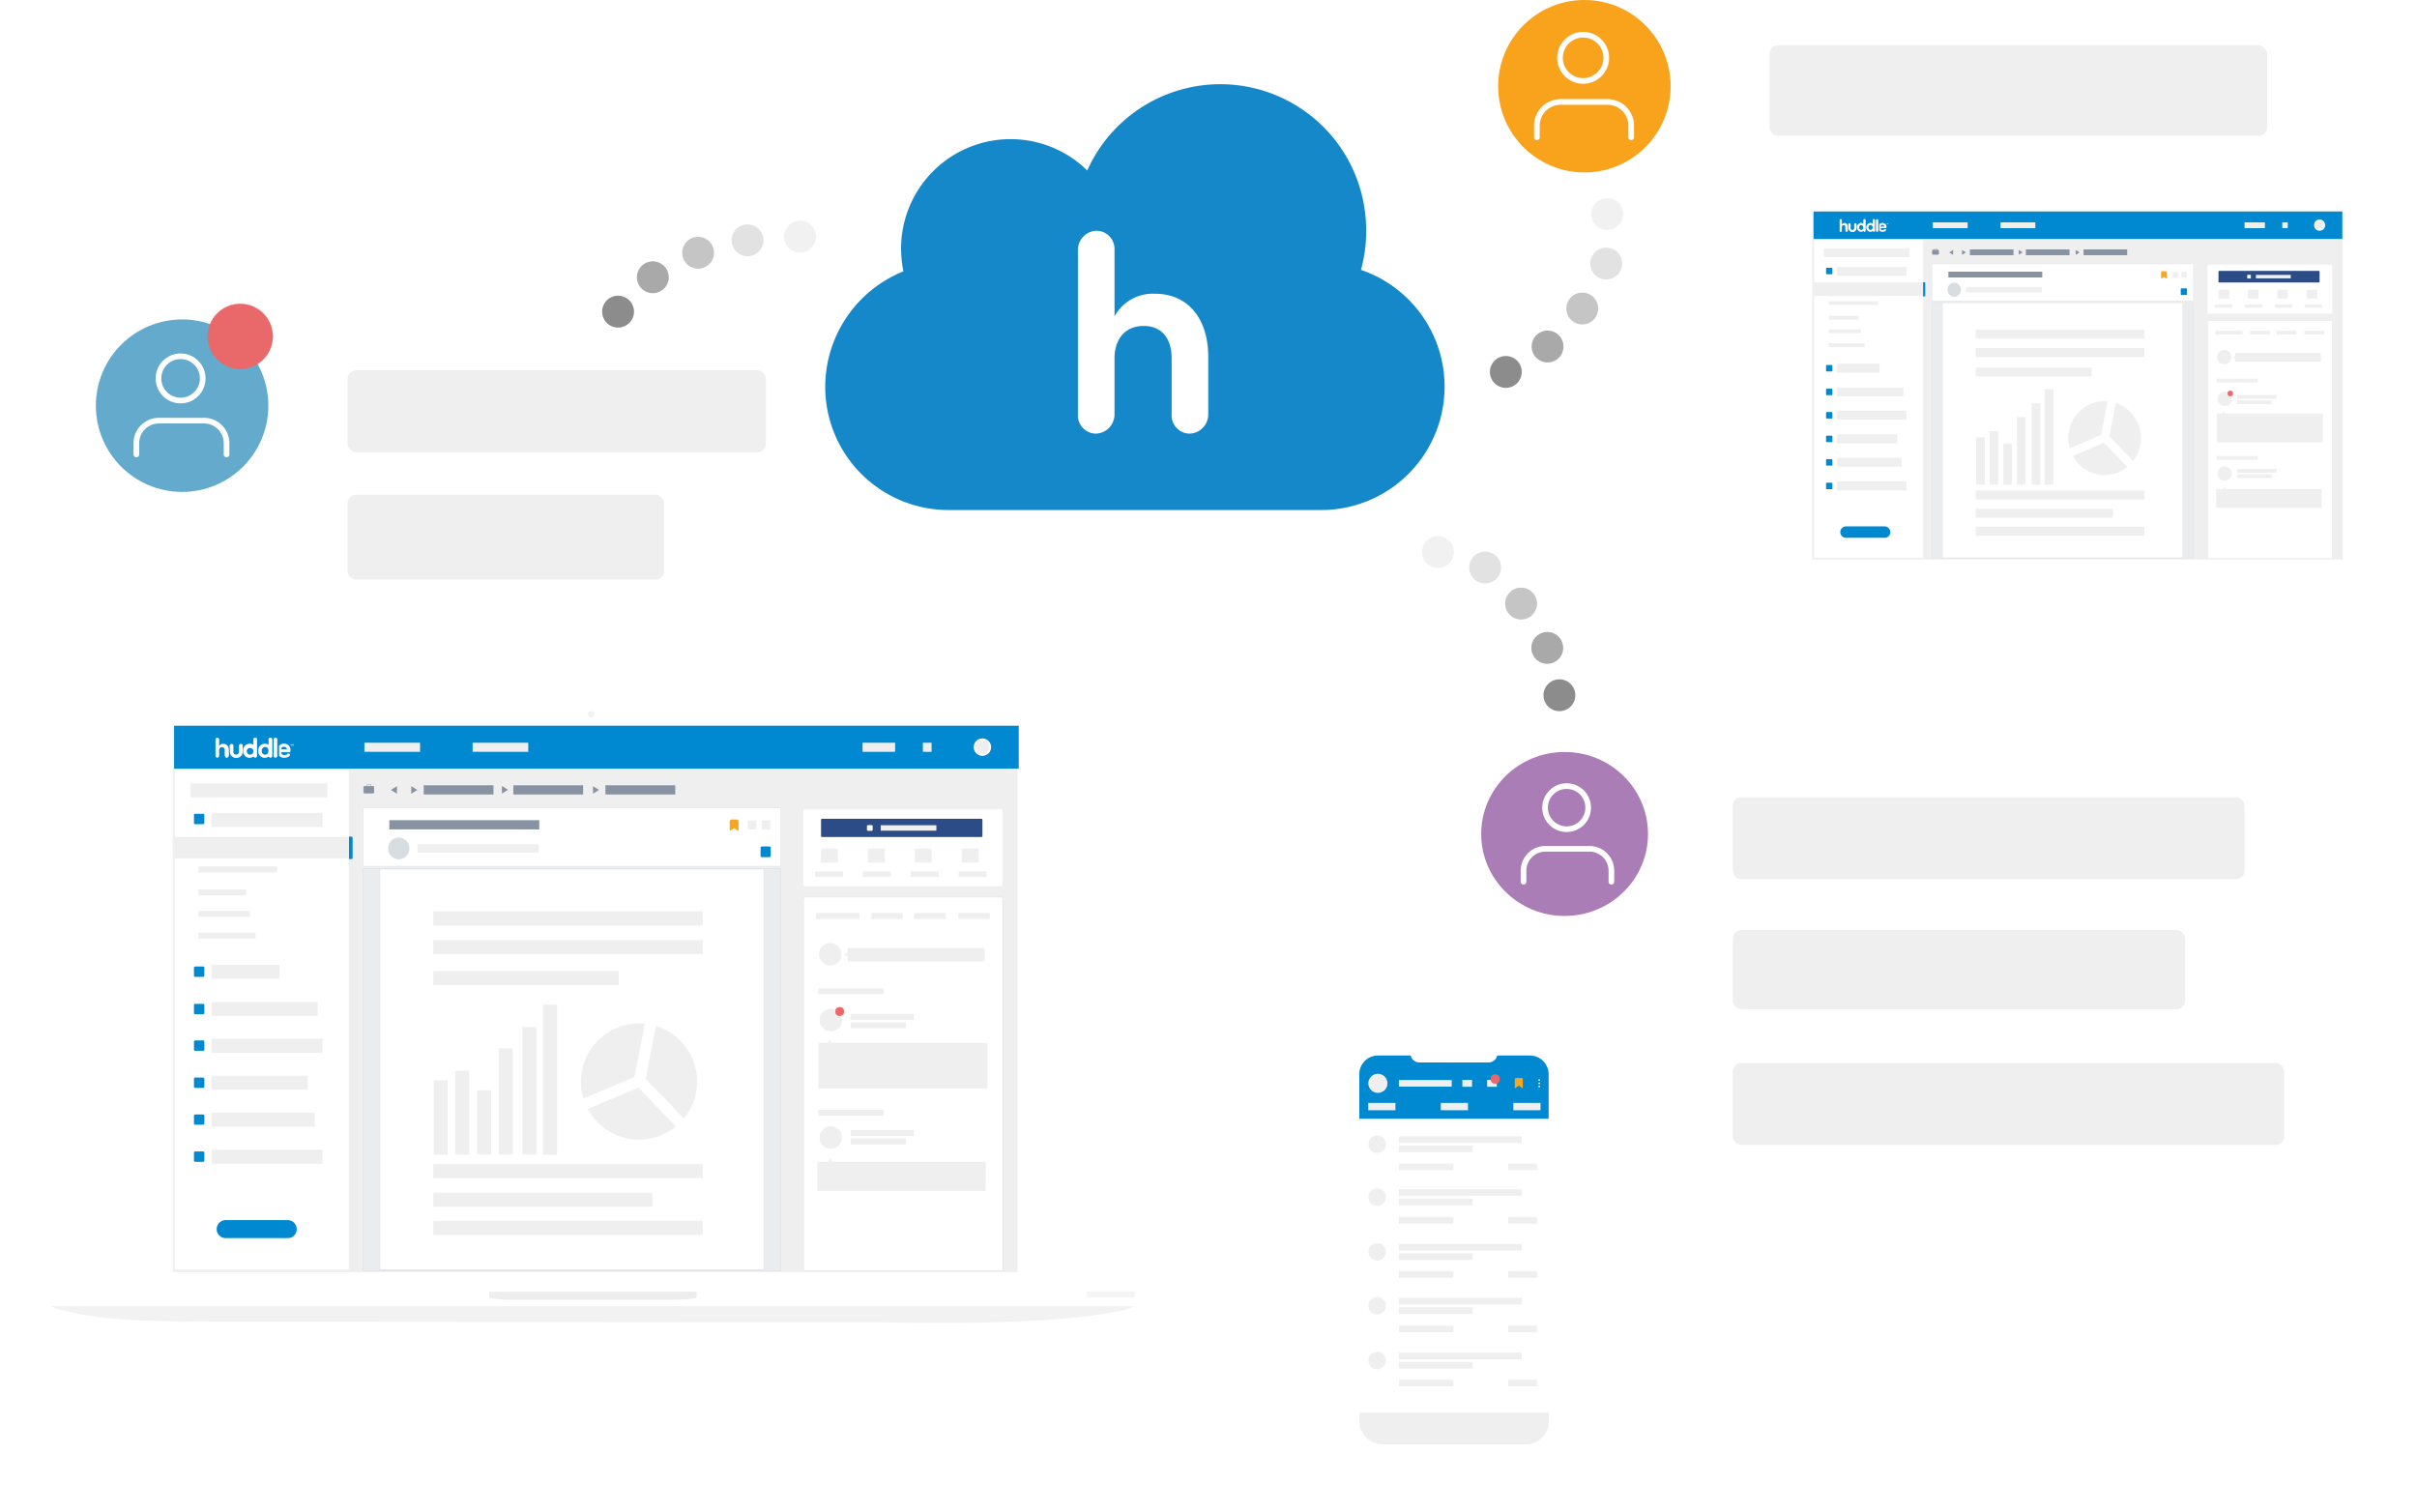 <svg xmlns="http://www.w3.org/2000/svg" xmlns:xlink="http://www.w3.org/1999/xlink" width="854.913" height="534.742" viewBox="0 0 854.913 534.742">
  <defs>
    <filter id="Path_936" x="35.147" y="229.508" width="349.2" height="251.331" filterUnits="userSpaceOnUse">
      <feOffset dy="3" input="SourceAlpha"/>
      <feGaussianBlur stdDeviation="6" result="blur"/>
      <feFlood flood-opacity="0.161"/>
      <feComposite operator="in" in2="blur"/>
      <feComposite in="SourceGraphic"/>
    </filter>
    <linearGradient id="linear-gradient" x1="0.951" y1="-76.519" x2="0.952" y2="-76.519" gradientUnits="objectBoundingBox">
      <stop offset="1" stop-color="#fff" stop-opacity="0.039"/>
      <stop offset="1" stop-opacity="0.039"/>
    </linearGradient>
    <linearGradient id="linear-gradient-2" x1="25.104" y1="-76.519" x2="25.117" y2="-76.519" gradientUnits="objectBoundingBox">
      <stop offset="1" stop-color="#fff"/>
      <stop offset="1"/>
    </linearGradient>
    <linearGradient id="linear-gradient-3" x1="0.951" y1="-30.924" x2="0.951" y2="-30.954" gradientUnits="objectBoundingBox">
      <stop offset="1" stop-opacity="0.051"/>
      <stop offset="1" stop-color="#fff" stop-opacity="0.051"/>
    </linearGradient>
    <filter id="Path_941" x="0" y="444.013" width="419.448" height="41.972" filterUnits="userSpaceOnUse">
      <feOffset dy="3" input="SourceAlpha"/>
      <feGaussianBlur stdDeviation="6" result="blur-2"/>
      <feFlood flood-opacity="0.161"/>
      <feComposite operator="in" in2="blur-2"/>
      <feComposite in="SourceGraphic"/>
    </filter>
    <linearGradient id="linear-gradient-4" x1="26.611" y1="-61.226" x2="26.636" y2="-61.226" xlink:href="#linear-gradient-2"/>
    <filter id="Path_975" x="614.263" y="52.116" width="240.65" height="174.18" filterUnits="userSpaceOnUse">
      <feOffset dy="3" input="SourceAlpha"/>
      <feGaussianBlur stdDeviation="6" result="blur-3"/>
      <feFlood flood-opacity="0.161"/>
      <feComposite operator="in" in2="blur-3"/>
      <feComposite in="SourceGraphic"/>
    </filter>
    <filter id="Path_1008" x="460.56" y="355.269" width="107.584" height="179.473" filterUnits="userSpaceOnUse">
      <feOffset dy="3" input="SourceAlpha"/>
      <feGaussianBlur stdDeviation="6" result="blur-4"/>
      <feFlood flood-opacity="0.161"/>
      <feComposite operator="in" in2="blur-4"/>
      <feComposite in="SourceGraphic"/>
    </filter>
    <filter id="Path_716" x="273.889" y="11.792" width="255.076" height="186.62" filterUnits="userSpaceOnUse">
      <feOffset dy="3" input="SourceAlpha"/>
      <feGaussianBlur stdDeviation="6" result="blur-5"/>
      <feFlood flood-opacity="0.161"/>
      <feComposite operator="in" in2="blur-5"/>
      <feComposite in="SourceGraphic"/>
    </filter>
  </defs>
  <g id="Group_1849" data-name="Group 1849" transform="translate(3433.914 -1081)">
    <g id="Group_1342" data-name="Group 1342" transform="translate(-3415.914 1325.508)">
      <g id="Group_1262" data-name="Group 1262">
        <g transform="matrix(1, 0, 0, 1, -18, -244.51)" filter="url(#Path_936)">
          <path id="Path_936-2" data-name="Path 936" d="M94.495,235.8H371.906c6.057,0,7.754,0,10.37.872a11.218,11.218,0,0,1,6.653,6.653c.872,2.615.872,4.313.872,10.37V438.008c0,6.057,0,6.882-.872,9.5-1.147,3.074-3.579,1.652-6.653,2.753-2.615.872-4.313.872-10.37.872H94.495c-6.057,0-7.754,0-10.37-.872-3.074-1.147-5.552.321-6.653-2.753-.872-2.615-.872-3.4-.872-9.5V253.695c0-6.057,0-7.754.872-10.37a11.217,11.217,0,0,1,6.653-6.653C86.74,235.8,88.438,235.8,94.495,235.8Z" transform="translate(-23.45 8.71)" fill="#fff" fill-rule="evenodd"/>
        </g>
        <g id="Group_1237" data-name="Group 1237" transform="translate(189.957 7.02)">
          <g id="Group_1236" data-name="Group 1236">
            <path id="path-7_1_" d="M415.147,251.1A1.147,1.147,0,1,1,414,252.247,1.136,1.136,0,0,1,415.147,251.1Z" transform="translate(-414 -251.1)" fill="#f2f2f2" fill-rule="evenodd"/>
          </g>
        </g>
        <g id="Group_1258" data-name="Group 1258" transform="translate(0 212.257)">
          <g id="Group_1240" data-name="Group 1240">
            <g id="Group_1238" data-name="Group 1238">
              <path id="path-8_1_" d="M0,698.4H383.494v2.2H0Z" transform="translate(0 -698.4)" fill="#fff" fill-rule="evenodd"/>
            </g>
            <g id="Group_1239" data-name="Group 1239">
              <path id="Path_937" data-name="Path 937" d="M0,698.4H383.494v2.2H0Z" transform="translate(0 -698.4)" fill-rule="evenodd" fill="url(#linear-gradient)"/>
            </g>
          </g>
          <g id="Group_1244" data-name="Group 1244" opacity="0.1">
            <g id="Group_1243" data-name="Group 1243">
              <path id="path-13_1_" d="M0,698.4H14.27v2.2H0Z" transform="translate(0 -698.4)" fill-rule="evenodd" fill="url(#linear-gradient-2)"/>
            </g>
          </g>
          <g id="Group_1245" data-name="Group 1245" transform="translate(0 2.248)">
            <path id="path-15_1_" d="M0,703.3H383.448c-2.248,1.422-22.345,7.2-89.243,5.735-5.919,0-172.384-.183-208.861-.183-42.35,0-59.878.183-75.845-2.891C3.854,704.814,1.055,703.942,0,703.3Z" transform="translate(0 -703.3)" fill="#fff" fill-rule="evenodd"/>
          </g>
          <g id="Group_1249" data-name="Group 1249" transform="translate(0 2.248)">
            <g transform="matrix(1, 0, 0, 1, -18, -459.01)" filter="url(#Path_941)">
              <path id="Path_941-2" data-name="Path 941" d="M0,703.3H383.448c-2.248,1.422-22.345,7.2-89.243,5.735-5.919,0-172.384-.183-208.861-.183-42.35,0-59.878.183-75.845-2.891C3.854,704.814,1.055,703.942,0,703.3Z" transform="translate(18 -244.29)" fill-rule="evenodd" fill="url(#linear-gradient-3)"/>
            </g>
          </g>
          <g id="Group_1253" data-name="Group 1253" transform="translate(155.04 0.138)">
            <g id="Group_1251" data-name="Group 1251">
              <path id="path-20_1_" d="M337.9,700.673V698.7h73.368v1.973c0,.734-7.158.872-7.158.872h-59.1S337.9,701.407,337.9,700.673Z" transform="translate(-337.9 -698.7)" fill="#fff" fill-rule="evenodd"/>
            </g>
            <g id="Group_1252" data-name="Group 1252">
              <path id="Path_942" data-name="Path 942" d="M337.9,700.673V698.7h73.368v1.973c0,.734-7.158.872-7.158.872h-59.1S337.9,701.407,337.9,700.673Z" transform="translate(-337.9 -698.7)" fill="#ededed" fill-rule="evenodd"/>
            </g>
          </g>
          <g id="Group_1255" data-name="Group 1255" transform="translate(154.902 0.138)" opacity="0.07">
            <g id="Group_1254" data-name="Group 1254">
              <path id="path-22_1_" d="M337.6,698.7h7.158v2.845s-7.158-.138-7.158-.872Z" transform="translate(-337.6 -698.7)" fill-rule="evenodd" fill="url(#linear-gradient-4)"/>
            </g>
          </g>
        </g>
        <g id="Group_1261" data-name="Group 1261" transform="translate(43.13 12.801)">
          <g id="Group_1260" data-name="Group 1260">
            <g id="Group_1259" data-name="Group 1259">
              <rect id="Rectangle_1203" data-name="Rectangle 1203" width="298.747" height="192.665" fill="#efefef"/>
            </g>
          </g>
        </g>
      </g>
      <g id="Group_1281" data-name="Group 1281" transform="translate(43.589 12.205)">
        <path id="Path_943" data-name="Path 943" d="M227.858,355.838h-2.845a.411.411,0,0,1-.413-.413v-7.112a.411.411,0,0,1,.413-.413h2.845a.411.411,0,0,1,.413.413v7.112A.484.484,0,0,1,227.858,355.838Z" transform="translate(-165.135 -308.67)" fill="#0089d0"/>
        <rect id="Rectangle_1204" data-name="Rectangle 1204" width="298.747" height="15.187" fill="#0089d0"/>
        <rect id="Rectangle_1205" data-name="Rectangle 1205" width="61.53" height="176.56" transform="translate(0.275 15.738)" fill="#fff"/>
        <g id="Group_1263" data-name="Group 1263" transform="translate(14.637 4.175)">
          <path id="Path_285_3_" d="M129.745,273.8c1.193,0,1.881.918,1.881,2.2v2.019s-.321.642-.688.688a.7.7,0,0,1-.688-.642l-.092-.046v-1.973a.979.979,0,0,0-.964-1.1,1.01,1.01,0,0,0-1.009,1.1v1.973a.642.642,0,1,1-1.285,0v-5.781a.642.642,0,0,1,1.285,0v2.34a1.472,1.472,0,0,1,1.377-.78" transform="translate(-126.9 -271.554)" fill="#fff" fill-rule="evenodd"/>
          <path id="Path_286_3_" d="M137.8,277.083a.7.7,0,0,1,.642-.688.664.664,0,0,1,.688.642v2.156a.951.951,0,0,0,1.239.964,1.373,1.373,0,0,0,.367-.184,1.131,1.131,0,0,0,.367-.78v-2.111a.666.666,0,1,1,1.331-.046V279.1a2.2,2.2,0,0,1-2.157,2.248h-.138a2.164,2.164,0,0,1-2.248-2.111V279.1Z" transform="translate(-132.799 -274.146)" fill="#fff" fill-rule="evenodd"/>
          <path id="Path_287_3_" d="M171.7,272.142a.656.656,0,0,1,.642-.642.627.627,0,0,1,.642.642v5.827a.656.656,0,0,1-.642.642.627.627,0,0,1-.642-.642Z" transform="translate(-151.144 -271.5)" fill="#fff" fill-rule="evenodd"/>
          <path id="Path_288_3_" d="M176.634,278.219a.981.981,0,0,1,1.055-.918,1.078,1.078,0,0,1,1.009.918Zm3.3.459a2.258,2.258,0,0,0-2.248-2.478,2.4,2.4,0,0,0-1.789.78v3.487a2.455,2.455,0,0,0,1.835.734,3.052,3.052,0,0,0,1.56-.413.829.829,0,0,0,.459-.642.433.433,0,0,0-.459-.459h-.046a.565.565,0,0,0-.459.229,1.564,1.564,0,0,1-1.009.321,1.052,1.052,0,0,1-1.147-1.01h2.845a.411.411,0,0,0,.459-.367v-.184" transform="translate(-153.417 -274.044)" fill="#fff" fill-rule="evenodd"/>
          <path id="Path_289_3_" d="M149.485,276.18a1.186,1.186,0,1,1,1.193,1.376,1.234,1.234,0,0,1-1.193-1.376m2.982-4.68a.627.627,0,0,0-.642.642v1.973a2.005,2.005,0,0,0-1.422-.413,2.271,2.271,0,0,0-2.2,2.478,2.243,2.243,0,0,0,2.2,2.478h.046a2.017,2.017,0,0,0,1.422-.5.594.594,0,0,0,.6.459.649.649,0,0,0,.642-.6v-5.827a.616.616,0,0,0-.642-.688" transform="translate(-138.427 -271.5)" fill="#fff" fill-rule="evenodd"/>
          <path id="Path_290_3_" d="M161.139,276.18a1.234,1.234,0,0,1,1.193-1.376c.78,0,1.147.642,1.147,1.376a1.186,1.186,0,1,1-2.34,0m3.028-4.68a.627.627,0,0,0-.642.642v1.973a2.005,2.005,0,0,0-1.422-.413,2.271,2.271,0,0,0-2.2,2.478,2.244,2.244,0,0,0,2.2,2.478h.046a2.163,2.163,0,0,0,1.468-.5.594.594,0,0,0,.6.459.649.649,0,0,0,.642-.6v-5.827a.737.737,0,0,0-.688-.688" transform="translate(-144.758 -271.5)" fill="#fff" fill-rule="evenodd"/>
          <path id="Path_291_3_" d="M184.975,276.738v.413h-.138v-.367H184.7v-.138h.367v.138Zm.642.413v-.413h0l-.138.367h-.046l-.321-.367h0v.367h.138v-.5h.046l.138.413.138-.413h.184v.551Z" transform="translate(-158.179 -274.26)" fill="#fff"/>
        </g>
        <rect id="Rectangle_1206" data-name="Rectangle 1206" width="61.667" height="7.525" transform="translate(0.138 39.368)" fill="#efefef"/>
        <g id="Group_1264" data-name="Group 1264" transform="translate(7.02 31.155)">
          <path id="Path_944" data-name="Path 944" d="M113.558,333.971h-2.845a.411.411,0,0,1-.413-.413v-2.845a.411.411,0,0,1,.413-.413h2.845a.411.411,0,0,1,.413.413v2.845A.484.484,0,0,1,113.558,333.971Z" transform="translate(-110.3 -330.3)" fill="#0089d0"/>
        </g>
        <path id="Path_945" data-name="Path 945" d="M113.558,451.671h-2.845a.411.411,0,0,1-.413-.413v-2.845a.411.411,0,0,1,.413-.413h2.845a.411.411,0,0,1,.413.413v2.845A.484.484,0,0,1,113.558,451.671Z" transform="translate(-103.28 -362.84)" fill="#0089d0"/>
        <path id="Path_946" data-name="Path 946" d="M113.558,480.471h-2.845a.411.411,0,0,1-.413-.413v-2.845a.411.411,0,0,1,.413-.413h2.845a.411.411,0,0,1,.413.413v2.845A.484.484,0,0,1,113.558,480.471Z" transform="translate(-103.28 -378.426)" fill="#0089d0"/>
        <path id="Path_947" data-name="Path 947" d="M113.558,508.671h-2.845a.411.411,0,0,1-.413-.413v-2.845a.411.411,0,0,1,.413-.413h2.845a.411.411,0,0,1,.413.413v2.845A.484.484,0,0,1,113.558,508.671Z" transform="translate(-103.28 -393.687)" fill="#0089d0"/>
        <path id="Path_948" data-name="Path 948" d="M113.558,565.725h-2.845a.411.411,0,0,1-.413-.413v-2.8a.411.411,0,0,1,.413-.413h2.845a.411.411,0,0,1,.413.413v2.845A.488.488,0,0,1,113.558,565.725Z" transform="translate(-103.28 -424.587)" fill="#0089d0"/>
        <path id="Path_949" data-name="Path 949" d="M113.558,594.271h-2.845a.411.411,0,0,1-.413-.413v-2.845a.411.411,0,0,1,.413-.413h2.845a.411.411,0,0,1,.413.413v2.845A.484.484,0,0,1,113.558,594.271Z" transform="translate(-103.28 -440.01)" fill="#0089d0"/>
        <path id="Path_950" data-name="Path 950" d="M152.99,649.878H130.966a3.172,3.172,0,0,1-3.166-3.166h0a3.221,3.221,0,0,1,3.212-3.212H152.9a3.221,3.221,0,0,1,3.212,3.212h0A3.133,3.133,0,0,1,152.99,649.878Z" transform="translate(-112.75 -468.638)" fill="#0089d0"/>
        <path id="Path_951" data-name="Path 951" d="M241.467,309H244.4a.362.362,0,0,1,.367.367v1.744a.362.362,0,0,1-.367.367h-2.937a.362.362,0,0,1-.367-.367v-1.744C241.146,309.138,241.283,309,241.467,309Z" transform="translate(-174.064 -287.618)" fill="#8793a2" stroke="#8793a2" stroke-linecap="round" stroke-linejoin="round" stroke-width="0.141"/>
        <path id="Path_952" data-name="Path 952" d="M245.068,310.758v-2.891a.362.362,0,0,0-.367-.367h-.734a.362.362,0,0,0-.367.367v2.891" transform="translate(-175.417 -286.807)" fill="none" stroke="#8793a2" stroke-linecap="round" stroke-linejoin="round" stroke-width="0.141"/>
        <path id="Path_953" data-name="Path 953" d="M650.11,354.009H580.367a.362.362,0,0,1-.367-.367V327.167a.362.362,0,0,1,.367-.367h69.7a.362.362,0,0,1,.367.367v26.475A.3.3,0,0,1,650.11,354.009Z" transform="translate(-357.465 -297.251)" fill="#fff"/>
        <path id="Path_954" data-name="Path 954" d="M650.264,526.644h-69.7a.362.362,0,0,1-.367-.367V394.867a.362.362,0,0,1,.367-.367h69.7a.362.362,0,0,1,.367.367v131.41C650.677,526.461,650.493,526.644,650.264,526.644Z" transform="translate(-357.574 -333.888)" fill="#fff" stroke="#d7dde0" stroke-miterlimit="10" stroke-width="0.141"/>
        <path id="Path_955" data-name="Path 955" d="M264.257,309l-2.156,1.331,2.156,1.331Z" transform="translate(-185.429 -287.618)" fill="#8793a2"/>
        <path id="Path_956" data-name="Path 956" d="M277.8,309l2.157,1.331-2.157,1.331Z" transform="translate(-193.925 -287.618)" fill="#8793a2"/>
        <path id="Path_957" data-name="Path 957" d="M388.069,514.685h-147.1a.362.362,0,0,1-.367-.367V372.767a.362.362,0,0,1,.367-.367h147.1a.362.362,0,0,1,.367.367v141.5A.351.351,0,0,1,388.069,514.685Z" transform="translate(-173.794 -321.928)" fill="#ebeced" stroke="#d7dde0" stroke-miterlimit="10" stroke-width="0.141"/>
        <path id="Path_958" data-name="Path 958" d="M388.069,346.4h-147.1a.362.362,0,0,1-.367-.367V326.167a.362.362,0,0,1,.367-.367h147.1a.362.362,0,0,1,.367.367v19.868C388.482,346.218,388.3,346.4,388.069,346.4Z" transform="translate(-173.794 -296.71)" fill="#fff" stroke="#d7dde0" stroke-miterlimit="10" stroke-width="0.141"/>
        <rect id="Rectangle_1207" data-name="Rectangle 1207" width="135.815" height="141.642" transform="translate(72.771 50.701)" fill="#fff" stroke="#d7dde0" stroke-miterlimit="10" stroke-width="0.141"/>
        <rect id="Rectangle_1208" data-name="Rectangle 1208" width="39.23" height="4.955" transform="translate(13.26 110.717)" fill="#efefef"/>
        <rect id="Rectangle_1209" data-name="Rectangle 1209" width="37.533" height="4.955" transform="translate(13.26 97.732)" fill="#efefef"/>
        <rect id="Rectangle_1210" data-name="Rectangle 1210" width="48.407" height="4.955" transform="translate(5.827 20.372)" fill="#efefef"/>
        <rect id="Rectangle_1211" data-name="Rectangle 1211" width="23.997" height="4.955" transform="translate(13.26 84.563)" fill="#efefef"/>
        <rect id="Rectangle_1212" data-name="Rectangle 1212" width="39.23" height="4.955" transform="translate(13.26 30.834)" fill="#efefef"/>
        <path id="Path_959" data-name="Path 959" d="M113.558,537.271h-2.845a.411.411,0,0,1-.413-.413v-2.845a.411.411,0,0,1,.413-.413h2.845a.411.411,0,0,1,.413.413v2.845A.484.484,0,0,1,113.558,537.271Z" transform="translate(-103.28 -409.164)" fill="#0089d0"/>
        <rect id="Rectangle_1213" data-name="Rectangle 1213" width="33.954" height="4.955" transform="translate(13.26 123.794)" fill="#efefef"/>
        <rect id="Rectangle_1214" data-name="Rectangle 1214" width="36.477" height="4.955" transform="translate(13.26 136.87)" fill="#efefef"/>
        <rect id="Rectangle_1215" data-name="Rectangle 1215" width="39.23" height="4.955" transform="translate(13.26 149.993)" fill="#efefef"/>
        <rect id="Rectangle_1216" data-name="Rectangle 1216" width="22.299" height="2.111" transform="translate(239.328 101.907)" fill="#efefef"/>
        <rect id="Rectangle_1217" data-name="Rectangle 1217" width="27.851" height="2.111" transform="translate(8.58 49.784)" fill="#efefef"/>
        <rect id="Rectangle_1218" data-name="Rectangle 1218" width="16.885" height="2.111" transform="translate(8.58 57.905)" fill="#efefef"/>
        <rect id="Rectangle_1219" data-name="Rectangle 1219" width="18.216" height="2.111" transform="translate(8.58 65.476)" fill="#efefef"/>
        <rect id="Rectangle_1220" data-name="Rectangle 1220" width="20.28" height="2.111" transform="translate(8.58 73.184)" fill="#efefef"/>
        <rect id="Rectangle_1221" data-name="Rectangle 1221" width="19.455" height="2.111" transform="translate(239.328 104.89)" fill="#efefef"/>
        <rect id="Rectangle_1222" data-name="Rectangle 1222" width="23.171" height="2.111" transform="translate(227.811 92.868)" fill="#efefef"/>
        <rect id="Rectangle_1223" data-name="Rectangle 1223" width="23.171" height="2.111" transform="translate(227.811 135.861)" fill="#efefef"/>
        <rect id="Rectangle_1224" data-name="Rectangle 1224" width="15.371" height="2.111" transform="translate(227.031 66.256)" fill="#efefef"/>
        <rect id="Rectangle_1225" data-name="Rectangle 1225" width="11.15" height="2.111" transform="translate(277.365 66.256)" fill="#efefef"/>
        <rect id="Rectangle_1226" data-name="Rectangle 1226" width="11.15" height="2.111" transform="translate(261.765 66.256)" fill="#efefef"/>
        <rect id="Rectangle_1227" data-name="Rectangle 1227" width="11.15" height="2.111" transform="translate(246.623 66.256)" fill="#efefef"/>
        <rect id="Rectangle_1228" data-name="Rectangle 1228" width="22.299" height="2.111" transform="translate(239.328 143.019)" fill="#efefef"/>
        <rect id="Rectangle_1229" data-name="Rectangle 1229" width="19.455" height="2.111" transform="translate(239.328 146.001)" fill="#efefef"/>
        <rect id="Rectangle_1230" data-name="Rectangle 1230" width="9.865" height="1.927" transform="translate(226.71 51.573)" fill="#efefef"/>
        <rect id="Rectangle_1231" data-name="Rectangle 1231" width="9.865" height="1.927" transform="translate(243.641 51.573)" fill="#efefef"/>
        <rect id="Rectangle_1232" data-name="Rectangle 1232" width="9.865" height="1.927" transform="translate(260.572 51.573)" fill="#efefef"/>
        <rect id="Rectangle_1233" data-name="Rectangle 1233" width="9.865" height="1.927" transform="translate(277.503 51.573)" fill="#efefef"/>
        <path id="Path_960" data-name="Path 960" d="M650.412,340.57H594.067a.362.362,0,0,1-.367-.367v-5.735a.362.362,0,0,1,.367-.367h56.345a.362.362,0,0,1,.367.367V340.2A.4.4,0,0,1,650.412,340.57Z" transform="translate(-364.879 -301.202)" fill="#2b4c86"/>
        <rect id="Rectangle_1234" data-name="Rectangle 1234" width="5.965" height="4.955" transform="translate(228.775 43.452)" fill="#efefef"/>
        <rect id="Rectangle_1235" data-name="Rectangle 1235" width="5.965" height="4.955" transform="translate(245.385 43.452)" fill="#efefef"/>
        <rect id="Rectangle_1236" data-name="Rectangle 1236" width="5.965" height="4.955" transform="translate(261.994 43.452)" fill="#efefef"/>
        <rect id="Rectangle_1237" data-name="Rectangle 1237" width="5.965" height="4.955" transform="translate(278.604 43.452)" fill="#efefef"/>
        <path id="Path_961" data-name="Path 961" d="M599.88,596l.78,1.193H599.1Z" transform="translate(-367.802 -442.933)" fill="#efefef"/>
        <rect id="Rectangle_1238" data-name="Rectangle 1238" width="95.3" height="4.955" transform="translate(91.675 65.705)" fill="#efefef"/>
        <rect id="Rectangle_1239" data-name="Rectangle 1239" width="65.567" height="4.955" transform="translate(91.675 86.766)" fill="#efefef"/>
        <rect id="Rectangle_1240" data-name="Rectangle 1240" width="42.809" height="2.937" transform="translate(86.077 41.937)" fill="#efefef"/>
        <rect id="Rectangle_1241" data-name="Rectangle 1241" width="26.291" height="4.955" transform="translate(96.759 125.423) rotate(90)" fill="#efefef"/>
        <rect id="Rectangle_1242" data-name="Rectangle 1242" width="29.687" height="4.955" transform="translate(104.363 122.008) rotate(90)" fill="#efefef"/>
        <rect id="Rectangle_1243" data-name="Rectangle 1243" width="22.758" height="4.955" transform="translate(112.116 128.945) rotate(90)" fill="#efefef"/>
        <rect id="Rectangle_1244" data-name="Rectangle 1244" width="37.579" height="4.955" transform="translate(119.753 114.092) rotate(90)" fill="#efefef"/>
        <rect id="Rectangle_1245" data-name="Rectangle 1245" width="45.149" height="4.955" transform="translate(128.129 106.576) rotate(90)" fill="#efefef"/>
        <rect id="Rectangle_1246" data-name="Rectangle 1246" width="53.087" height="4.955" transform="translate(135.471 98.646) rotate(90)" fill="#efefef"/>
        <rect id="Rectangle_1247" data-name="Rectangle 1247" width="95.3" height="4.955" transform="translate(91.675 75.845)" fill="#efefef"/>
        <rect id="Rectangle_1248" data-name="Rectangle 1248" width="95.3" height="4.955" transform="translate(91.675 155.04)" fill="#efefef"/>
        <rect id="Rectangle_1249" data-name="Rectangle 1249" width="77.497" height="4.955" transform="translate(91.675 165.18)" fill="#efefef"/>
        <rect id="Rectangle_1250" data-name="Rectangle 1250" width="95.3" height="4.955" transform="translate(91.675 175.137)" fill="#efefef"/>
        <path id="Path_962" data-name="Path 962" d="M347.7,308.8l2.156,1.376-2.156,1.331Z" transform="translate(-231.753 -287.51)" fill="#8793a2"/>
        <rect id="Rectangle_1251" data-name="Rectangle 1251" width="24.685" height="3.258" transform="translate(88.28 21.061)" fill="#8793a2"/>
        <rect id="Rectangle_1252" data-name="Rectangle 1252" width="53.041" height="3.258" transform="translate(76.121 33.403)" fill="#8793a2"/>
        <rect id="Rectangle_1253" data-name="Rectangle 1253" width="24.685" height="3.258" transform="translate(119.985 21.061)" fill="#8793a2"/>
        <path id="Path_963" data-name="Path 963" d="M417.9,309l2.111,1.331-2.111,1.331Z" transform="translate(-269.742 -287.618)" fill="#8793a2"/>
        <rect id="Rectangle_1254" data-name="Rectangle 1254" width="24.685" height="3.258" transform="translate(152.562 21.061)" fill="#8793a2"/>
        <path id="Rectangle_1011_4_" d="M592.059,506.9h58.914a.472.472,0,0,1,.459.5v15.1a.5.5,0,0,1-.459.5H592.059a.472.472,0,0,1-.459-.5V507.4A.5.5,0,0,1,592.059,506.9Z" transform="translate(-363.743 -394.715)" fill="#efefef"/>
        <g id="Group_1265" data-name="Group 1265" transform="translate(237.126 78.598)">
          <path id="Path_964" data-name="Path 964" d="M662.34,438.472H614.667a.362.362,0,0,1-.367-.367v-4.038a.362.362,0,0,1,.367-.367H662.34a.362.362,0,0,1,.367.367V438.1A.4.4,0,0,1,662.34,438.472Z" transform="translate(-613.153 -433.7)" fill="#efefef"/>
          <path id="Path_965" data-name="Path 965" d="M611.8,437.88l1.1-.78v1.514Z" transform="translate(-611.8 -435.54)" fill="#efefef"/>
        </g>
        <g id="Group_1266" data-name="Group 1266" transform="translate(227.49 111.038)">
          <path id="Rectangle_1019_4_" d="M591.259,598.6h58.685c.275,0,.459.092.459.229v9.819c0,.138-.229.229-.459.229H591.259c-.275,0-.459-.092-.459-.229v-9.819C590.8,598.692,590.983,598.6,591.259,598.6Z" transform="translate(-590.8 -555.378)" fill="#efefef"/>
          <path id="Path_966" data-name="Path 966" d="M599.88,596.3l.78,1.193H599.1Z" transform="translate(-595.292 -554.133)" fill="#efefef"/>
          <path id="Path_967" data-name="Path 967" d="M599.38,504.4l.78,1.193H598.6Z" transform="translate(-595.021 -504.4)" fill="#efefef"/>
        </g>
        <g id="Group_1267" data-name="Group 1267" transform="translate(91.492 97.594)">
          <path id="Path_968" data-name="Path 968" d="M501.2,574.1" transform="translate(-406.313 -528.675)" fill="none" stroke="#efefef" stroke-miterlimit="10" stroke-width="1.415"/>
          <path id="Path_969" data-name="Path 969" d="M294.4,475.1" transform="translate(-294.4 -475.1)" fill="none" stroke="#efefef" stroke-miterlimit="10" stroke-width="1.415"/>
          <path id="Path_970" data-name="Path 970" d="M500.9,475.4" transform="translate(-406.151 -475.262)" fill="none" stroke="#efefef" stroke-miterlimit="10" stroke-width="1.415"/>
          <path id="Path_971" data-name="Path 971" d="M295,575.1" transform="translate(-294.725 -529.217)" fill="none" stroke="#efefef" stroke-miterlimit="10" stroke-width="1.415"/>
        </g>
        <g id="Group_1268" data-name="Group 1268" transform="translate(283.101 4.772)">
          <ellipse id="Ellipse_199" data-name="Ellipse 199" cx="2.799" cy="2.799" rx="2.799" ry="2.799" fill="#efefef" stroke="#fff" stroke-miterlimit="10" stroke-width="0.566"/>
        </g>
        <g id="Group_1269" data-name="Group 1269" transform="translate(228.087 76.855)">
          <ellipse id="Ellipse_200" data-name="Ellipse 200" cx="3.992" cy="3.992" rx="3.992" ry="3.992" fill="#efefef"/>
        </g>
        <g id="Group_1270" data-name="Group 1270" transform="translate(75.983 39.827)">
          <ellipse id="Ellipse_201" data-name="Ellipse 201" cx="3.487" cy="3.579" rx="3.487" ry="3.579" fill="#d7dde0" stroke="#d7dde0" stroke-miterlimit="10" stroke-width="0.566"/>
        </g>
        <g id="Group_1271" data-name="Group 1271" transform="translate(207.439 42.717)">
          <path id="Path_972" data-name="Path 972" d="M547.513,355.5h2.753a.411.411,0,0,1,.413.413v2.937a.411.411,0,0,1-.413.413h-2.753a.411.411,0,0,1-.413-.413v-2.937A.411.411,0,0,1,547.513,355.5Z" transform="translate(-547.1 -355.5)" fill="#0089d0"/>
        </g>
        <path id="Path_973" data-name="Path 973" d="M526.469,338.649l-1.285-.918-1.285.918v-2.982a.4.4,0,0,1,.367-.367H526.1a.4.4,0,0,1,.367.367Z" transform="translate(-327.106 -301.851)" fill="#f6a623" stroke="#f6a623" stroke-linecap="round" stroke-linejoin="round" stroke-width="0.566"/>
        <ellipse id="Ellipse_202" data-name="Ellipse 202" cx="20.556" cy="20.556" rx="20.556" ry="20.556" transform="translate(143.89 105.303)" fill="#efefef"/>
        <line id="Line_181" data-name="Line 181" x1="20.326" y2="8.58" transform="translate(144.028 125.767)" fill="none" stroke="#fff" stroke-miterlimit="10" stroke-width="4"/>
        <line id="Line_182" data-name="Line 182" x1="14.27" y1="14.82" transform="translate(164.722 125.629)" fill="none" stroke="#fff" stroke-miterlimit="10" stroke-width="4"/>
        <line id="Line_183" data-name="Line 183" x1="3.946" y2="20.28" transform="translate(164.584 105.532)" fill="none" stroke="#fff" stroke-miterlimit="10" stroke-width="4"/>
        <g id="Group_1272" data-name="Group 1272" transform="translate(245.063 35.147)">
          <path id="Path_974" data-name="Path 974" d="M630.752,341.019h-1.285a.362.362,0,0,1-.367-.367v-1.285a.362.362,0,0,1,.367-.367h1.285a.362.362,0,0,1,.367.367v1.285C631.165,340.835,630.981,341.019,630.752,341.019Z" transform="translate(-629.1 -339)" fill="#fff"/>
          <rect id="Rectangle_1255" data-name="Rectangle 1255" width="19.684" height="1.927" transform="translate(4.864 0.046)" fill="#efefef"/>
        </g>
        <g id="Group_1273" data-name="Group 1273" transform="translate(67.311 6.011)">
          <rect id="Rectangle_1256" data-name="Rectangle 1256" width="19.684" height="3.212" fill="#efefef"/>
        </g>
        <g id="Group_1274" data-name="Group 1274" transform="translate(105.578 6.011)">
          <rect id="Rectangle_1257" data-name="Rectangle 1257" width="19.684" height="3.212" fill="#efefef"/>
        </g>
        <g id="Group_1275" data-name="Group 1275" transform="translate(243.503 6.011)">
          <rect id="Rectangle_1258" data-name="Rectangle 1258" width="11.517" height="3.212" fill="#efefef"/>
        </g>
        <g id="Group_1276" data-name="Group 1276" transform="translate(207.806 33.495)">
          <rect id="Rectangle_1259" data-name="Rectangle 1259" width="3.074" height="3.212" fill="#efefef"/>
        </g>
        <g id="Group_1277" data-name="Group 1277" transform="translate(202.897 33.495)">
          <rect id="Rectangle_1260" data-name="Rectangle 1260" width="3.074" height="3.212" fill="#efefef"/>
        </g>
        <g id="Group_1278" data-name="Group 1278" transform="translate(264.839 6.011)">
          <rect id="Rectangle_1261" data-name="Rectangle 1261" width="3.074" height="3.212" fill="#efefef"/>
        </g>
        <g id="Group_1279" data-name="Group 1279" transform="translate(228.27 100.118)">
          <ellipse id="Ellipse_203" data-name="Ellipse 203" cx="3.992" cy="3.992" rx="3.992" ry="3.992" fill="#efefef"/>
        </g>
        <g id="Group_1280" data-name="Group 1280" transform="translate(228.27 141.642)">
          <ellipse id="Ellipse_204" data-name="Ellipse 204" cx="3.992" cy="3.992" rx="3.992" ry="3.992" fill="#efefef"/>
        </g>
        <ellipse id="Ellipse_113_4_" cx="1.514" cy="1.514" rx="1.514" ry="1.514" transform="translate(233.914 99.567)" fill="#e9686a" stroke="#e9686a" stroke-miterlimit="10" stroke-width="0.141"/>
      </g>
    </g>
    <g id="Group_1311" data-name="Group 1311" transform="translate(-2801.651 1148.116)">
      <g id="Group_1291" data-name="Group 1291" transform="translate(0 0)">
        <g id="Group_1284" data-name="Group 1284">
          <g id="Group_1283" data-name="Group 1283">
            <g transform="matrix(1, 0, 0, 1, -632.26, -67.12)" filter="url(#Path_975)">
              <path id="Path_975-2" data-name="Path 975" d="M1479.65,396.768V513.211a10.857,10.857,0,0,1-10.829,10.869H1285.829A10.857,10.857,0,0,1,1275,513.211V396.768a10.857,10.857,0,0,1,10.829-10.868h182.992A10.882,10.882,0,0,1,1479.65,396.768Z" transform="translate(-642.74 -318.78)" fill="#fff" fill-rule="evenodd"/>
            </g>
          </g>
        </g>
        <g id="Group_1287" data-name="Group 1287" transform="translate(191.538 67.692)">
          <g id="Group_1286" data-name="Group 1286">
            <g id="Group_1285" data-name="Group 1285">
              <path id="path-44_1_" d="M1762.739,560.478a1.339,1.339,0,1,1,1.339-1.339A1.328,1.328,0,0,1,1762.739,560.478Z" transform="translate(-1761.4 -557.8)" fill="#fff" fill-rule="evenodd"/>
            </g>
          </g>
        </g>
        <g id="Group_1290" data-name="Group 1290" transform="translate(8.742 7.364)">
          <g id="Group_1289" data-name="Group 1289">
            <g id="Group_1288" data-name="Group 1288">
              <rect id="Rectangle_1262" data-name="Rectangle 1262" width="187.639" height="123.452" fill="#efefef"/>
            </g>
          </g>
        </g>
      </g>
      <g id="Group_1310" data-name="Group 1310" transform="translate(9.215 7.718)">
        <path id="Path_976" data-name="Path 976" d="M1395.008,474h-1.772a.254.254,0,0,1-.236-.236v-4.529a.254.254,0,0,1,.236-.236h1.772a.254.254,0,0,1,.236.236v4.529A.227.227,0,0,1,1395.008,474Z" transform="translate(-1355.748 -443.994)" fill="#0089d0"/>
        <rect id="Rectangle_1263" data-name="Rectangle 1263" width="187.009" height="9.687" fill="#0089d0"/>
        <rect id="Rectangle_1264" data-name="Rectangle 1264" width="38.512" height="112.426" transform="translate(0.197 10.002)" fill="#fff"/>
        <g id="Group_1292" data-name="Group 1292" transform="translate(9.215 2.638)">
          <path id="Path_285_2_" d="M1323.533,413.618c.748,0,1.181.591,1.181,1.418v1.3s-.2.433-.433.433a.429.429,0,0,1-.433-.394l-.039-.039v-1.26c0-.394-.2-.709-.59-.709a.641.641,0,0,0-.63.709v1.26a.431.431,0,0,1-.394.433.4.4,0,0,1-.394-.433v-3.7a.431.431,0,0,1,.394-.433.4.4,0,0,1,.394.433v1.5a.979.979,0,0,1,.866-.512" transform="translate(-1321.8 -412.2)" fill="#fff" fill-rule="evenodd"/>
          <path id="Path_286_2_" d="M1329.6,416.333a.4.4,0,0,1,.394-.433.429.429,0,0,1,.433.394v1.378a.631.631,0,0,0,.787.63l.236-.118a.634.634,0,0,0,.236-.512v-1.339a.4.4,0,0,1,.394-.433.429.429,0,0,1,.433.394v1.339a1.371,1.371,0,0,1-1.339,1.418h-.079a1.369,1.369,0,0,1-1.417-1.339v-.079Z" transform="translate(-1326.529 -414.443)" fill="#fff" fill-rule="evenodd"/>
          <path id="Path_287_2_" d="M1354.4,412.694a.4.4,0,0,1,.433-.394.394.394,0,0,1,.394.394v3.7a.4.4,0,0,1-.433.394.4.4,0,0,1-.394-.394Z" transform="translate(-1341.563 -412.261)" fill="#fff" fill-rule="evenodd"/>
          <path id="Path_288_2_" d="M1357.872,417a.622.622,0,0,1,.669-.591.642.642,0,0,1,.63.591Zm2.087.276a1.431,1.431,0,0,0-1.418-1.575,1.577,1.577,0,0,0-1.142.472v2.205a1.577,1.577,0,0,0,1.142.473,1.691,1.691,0,0,0,.984-.276.474.474,0,0,0,.276-.394.3.3,0,0,0-.276-.315h-.039a.358.358,0,0,0-.315.158,1.19,1.19,0,0,1-.63.2.651.651,0,0,1-.709-.669h1.772c.2.039.315-.079.355-.276h0" transform="translate(-1343.381 -414.322)" fill="#fff" fill-rule="evenodd"/>
          <path id="Path_289_2_" d="M1338.087,415.193a.78.78,0,0,1,.748-.866c.472,0,.709.394.709.866s-.236.866-.709.866-.748-.354-.748-.866m1.89-2.993a.4.4,0,0,0-.394.394v1.26a1.247,1.247,0,0,0-.906-.276,1.589,1.589,0,0,0,0,3.15h.039a1.468,1.468,0,0,0,.906-.315.383.383,0,0,0,.394.315.4.4,0,0,0,.394-.394v-3.741a.5.5,0,0,0-.433-.394" transform="translate(-1331.196 -412.2)" fill="#fff" fill-rule="evenodd"/>
          <path id="Path_290_2_" d="M1346.487,415.193a.78.78,0,0,1,.748-.866c.473,0,.709.394.709.866s-.236.866-.709.866-.748-.354-.748-.866m1.89-2.993a.394.394,0,0,0-.394.394v1.26a1.247,1.247,0,0,0-.906-.276,1.589,1.589,0,0,0,0,3.15h.04a1.468,1.468,0,0,0,.906-.315.383.383,0,0,0,.394.315.4.4,0,0,0,.394-.394v-3.741a.463.463,0,0,0-.433-.394" transform="translate(-1336.288 -412.2)" fill="#fff" fill-rule="evenodd"/>
          <path id="Path_291_2_" d="M1364.057,416.079v.236h-.079v-.236h-.079V416h.236v.079Zm.394.276v-.276h0l-.079.236h-.039l-.2-.236h0v.236h.079V416h.039l.079.276.079-.276h.118v.354Z" transform="translate(-1347.322 -414.504)" fill="#fff"/>
        </g>
        <rect id="Rectangle_1265" data-name="Rectangle 1265" width="38.591" height="4.804" transform="translate(0.118 25.045)" fill="#efefef"/>
        <g id="Group_1293" data-name="Group 1293" transform="translate(4.41 19.886)">
          <path id="Path_977" data-name="Path 977" d="M1311.608,458.284h-1.772a.254.254,0,0,1-.236-.236v-1.811a.254.254,0,0,1,.236-.236h1.772a.254.254,0,0,1,.236.236v1.811C1311.884,458.166,1311.766,458.284,1311.608,458.284Z" transform="translate(-1309.6 -456)" fill="#0089d0"/>
        </g>
        <path id="Path_978" data-name="Path 978" d="M1311.608,545.584h-1.772a.254.254,0,0,1-.236-.236v-1.811a.254.254,0,0,1,.236-.236h1.772a.254.254,0,0,1,.236.236v1.811C1311.884,545.466,1311.766,545.584,1311.608,545.584Z" transform="translate(-1305.19 -489.036)" fill="#0089d0"/>
        <path id="Path_979" data-name="Path 979" d="M1311.608,566.884h-1.772a.254.254,0,0,1-.236-.236v-1.811a.254.254,0,0,1,.236-.236h1.772a.254.254,0,0,1,.236.236v1.811C1311.884,566.766,1311.766,566.884,1311.608,566.884Z" transform="translate(-1305.19 -501.949)" fill="#0089d0"/>
        <path id="Path_980" data-name="Path 980" d="M1311.608,587.884h-1.772a.254.254,0,0,1-.236-.236v-1.811a.254.254,0,0,1,.236-.236h1.772a.254.254,0,0,1,.236.236v1.811C1311.884,587.766,1311.766,587.884,1311.608,587.884Z" transform="translate(-1305.19 -514.679)" fill="#0089d0"/>
        <path id="Path_981" data-name="Path 981" d="M1311.608,630.184h-1.772a.254.254,0,0,1-.236-.236v-1.812a.254.254,0,0,1,.236-.236h1.772a.254.254,0,0,1,.236.236v1.812C1311.884,630.066,1311.766,630.184,1311.608,630.184Z" transform="translate(-1305.19 -540.322)" fill="#0089d0"/>
        <path id="Path_982" data-name="Path 982" d="M1311.608,651.384h-1.772a.254.254,0,0,1-.236-.236v-1.811a.254.254,0,0,1,.236-.236h1.772a.254.254,0,0,1,.236.236v1.811C1311.884,651.266,1311.766,651.384,1311.608,651.384Z" transform="translate(-1305.19 -553.174)" fill="#0089d0"/>
        <path id="Path_983" data-name="Path 983" d="M1338.112,692.317h-13.743a1.975,1.975,0,0,1-1.969-1.969v-.039a2.017,2.017,0,0,1,2.008-2.008h13.664a2.017,2.017,0,0,1,2.008,2.008v.039A1.926,1.926,0,0,1,1338.112,692.317Z" transform="translate(-1312.949 -576.937)" fill="#0089d0"/>
        <path id="Path_984" data-name="Path 984" d="M1405.236,440h1.812a.254.254,0,0,1,.236.236v1.1a.254.254,0,0,1-.236.236h-1.812a.254.254,0,0,1-.236-.236v-1.1A.254.254,0,0,1,1405.236,440Z" transform="translate(-1363.022 -426.414)" fill="#8793a2" stroke="#8793a2" stroke-linecap="round" stroke-linejoin="round" stroke-width="0.104"/>
        <path id="Path_985" data-name="Path 985" d="M1407.806,440.987v-1.851a.254.254,0,0,0-.236-.236h-.433a.254.254,0,0,0-.236.236v1.851" transform="translate(-1364.174 -425.748)" fill="none" stroke="#8793a2" stroke-linecap="round" stroke-linejoin="round" stroke-width="0.104"/>
        <path id="Path_986" data-name="Path 986" d="M1696.068,470.527h-43.632a.254.254,0,0,1-.236-.236V453.436a.254.254,0,0,1,.236-.236h43.632a.254.254,0,0,1,.236.236V470.29A.227.227,0,0,1,1696.068,470.527Z" transform="translate(-1512.878 -434.416)" fill="#fff"/>
        <path id="Path_987" data-name="Path 987" d="M1696.167,587.613h-43.631a.254.254,0,0,1-.236-.236v-83.64a.254.254,0,0,1,.236-.236h43.631a.254.254,0,0,1,.237.236v83.64A.227.227,0,0,1,1696.167,587.613Z" transform="translate(-1512.939 -464.909)" fill="#fff" stroke="#d7dde0" stroke-miterlimit="10" stroke-width="0.104"/>
        <path id="Path_988" data-name="Path 988" d="M1421.639,440l-1.339.866,1.339.866Z" transform="translate(-1372.298 -426.414)" fill="#8793a2"/>
        <path id="Path_989" data-name="Path 989" d="M1431.8,440l1.339.866-1.339.866Z" transform="translate(-1379.269 -426.414)" fill="#8793a2"/>
        <path id="Path_990" data-name="Path 990" d="M1497,577.671h-92.067a.254.254,0,0,1-.236-.236v-90.1a.254.254,0,0,1,.236-.236H1497a.254.254,0,0,1,.236.236v90.1A.254.254,0,0,1,1497,577.671Z" transform="translate(-1362.84 -454.967)" fill="#ebeced" stroke="#d7dde0" stroke-miterlimit="10" stroke-width="0.104"/>
        <path id="Path_991" data-name="Path 991" d="M1497,465.613h-92.067a.254.254,0,0,1-.236-.236V452.736a.254.254,0,0,1,.236-.236H1497a.254.254,0,0,1,.236.236v12.641A.254.254,0,0,1,1497,465.613Z" transform="translate(-1362.84 -433.992)" fill="#fff" stroke="#d7dde0" stroke-miterlimit="10" stroke-width="0.104"/>
        <rect id="Rectangle_1266" data-name="Rectangle 1266" width="85.018" height="90.177" transform="translate(45.561 32.29)" fill="#fff" stroke="#d7dde0" stroke-miterlimit="10" stroke-width="0.104"/>
        <rect id="Rectangle_1267" data-name="Rectangle 1267" width="24.533" height="3.15" transform="translate(8.309 70.488)" fill="#efefef"/>
        <rect id="Rectangle_1268" data-name="Rectangle 1268" width="23.47" height="3.15" transform="translate(8.309 62.218)" fill="#efefef"/>
        <rect id="Rectangle_1269" data-name="Rectangle 1269" width="30.282" height="3.15" transform="translate(3.662 12.956)" fill="#efefef"/>
        <rect id="Rectangle_1270" data-name="Rectangle 1270" width="15.043" height="3.15" transform="translate(8.309 53.831)" fill="#efefef"/>
        <rect id="Rectangle_1271" data-name="Rectangle 1271" width="24.533" height="3.15" transform="translate(8.309 19.611)" fill="#efefef"/>
        <path id="Path_992" data-name="Path 992" d="M1311.608,609.084h-1.772a.254.254,0,0,1-.236-.236v-1.811a.254.254,0,0,1,.236-.236h1.772a.254.254,0,0,1,.236.236v1.811C1311.884,608.966,1311.766,609.084,1311.608,609.084Z" transform="translate(-1305.19 -527.531)" fill="#0089d0"/>
        <rect id="Rectangle_1272" data-name="Rectangle 1272" width="21.264" height="3.15" transform="translate(8.309 78.836)" fill="#efefef"/>
        <rect id="Rectangle_1273" data-name="Rectangle 1273" width="22.84" height="3.15" transform="translate(8.309 87.106)" fill="#efefef"/>
        <rect id="Rectangle_1274" data-name="Rectangle 1274" width="24.533" height="3.15" transform="translate(8.309 95.454)" fill="#efefef"/>
        <rect id="Rectangle_1275" data-name="Rectangle 1275" width="13.94" height="1.339" transform="translate(149.836 64.896)" fill="#efefef"/>
        <rect id="Rectangle_1276" data-name="Rectangle 1276" width="17.405" height="1.339" transform="translate(5.395 31.7)" fill="#efefef"/>
        <rect id="Rectangle_1277" data-name="Rectangle 1277" width="10.593" height="1.339" transform="translate(5.395 36.858)" fill="#efefef"/>
        <rect id="Rectangle_1278" data-name="Rectangle 1278" width="11.38" height="1.339" transform="translate(5.395 41.663)" fill="#efefef"/>
        <rect id="Rectangle_1279" data-name="Rectangle 1279" width="12.68" height="1.339" transform="translate(5.395 46.585)" fill="#efefef"/>
        <rect id="Rectangle_1280" data-name="Rectangle 1280" width="12.207" height="1.339" transform="translate(149.836 66.786)" fill="#efefef"/>
        <rect id="Rectangle_1281" data-name="Rectangle 1281" width="14.491" height="1.339" transform="translate(142.629 59.107)" fill="#efefef"/>
        <rect id="Rectangle_1282" data-name="Rectangle 1282" width="14.491" height="1.339" transform="translate(142.629 86.475)" fill="#efefef"/>
        <rect id="Rectangle_1283" data-name="Rectangle 1283" width="9.608" height="1.339" transform="translate(142.117 42.174)" fill="#efefef"/>
        <rect id="Rectangle_1284" data-name="Rectangle 1284" width="6.97" height="1.339" transform="translate(173.62 42.174)" fill="#efefef"/>
        <rect id="Rectangle_1285" data-name="Rectangle 1285" width="6.97" height="1.339" transform="translate(163.854 42.174)" fill="#efefef"/>
        <rect id="Rectangle_1286" data-name="Rectangle 1286" width="6.97" height="1.339" transform="translate(154.403 42.174)" fill="#efefef"/>
        <rect id="Rectangle_1287" data-name="Rectangle 1287" width="13.94" height="1.339" transform="translate(149.836 91.043)" fill="#efefef"/>
        <rect id="Rectangle_1288" data-name="Rectangle 1288" width="12.207" height="1.339" transform="translate(149.836 92.934)" fill="#efefef"/>
        <rect id="Rectangle_1289" data-name="Rectangle 1289" width="6.182" height="1.221" transform="translate(141.92 32.842)" fill="#efefef"/>
        <rect id="Rectangle_1290" data-name="Rectangle 1290" width="6.182" height="1.221" transform="translate(152.513 32.842)" fill="#efefef"/>
        <rect id="Rectangle_1291" data-name="Rectangle 1291" width="6.182" height="1.221" transform="translate(163.106 32.842)" fill="#efefef"/>
        <rect id="Rectangle_1292" data-name="Rectangle 1292" width="6.182" height="1.221" transform="translate(173.699 32.842)" fill="#efefef"/>
        <path id="Path_993" data-name="Path 993" d="M1697.619,462.9h-35.283a.254.254,0,0,1-.236-.236v-3.623a.254.254,0,0,1,.236-.236h35.283a.254.254,0,0,1,.236.236v3.623A.254.254,0,0,1,1697.619,462.9Z" transform="translate(-1518.88 -437.811)" fill="#2b4c86"/>
        <rect id="Rectangle_1293" data-name="Rectangle 1293" width="3.741" height="3.15" transform="translate(143.22 27.644)" fill="#efefef"/>
        <rect id="Rectangle_1294" data-name="Rectangle 1294" width="3.741" height="3.15" transform="translate(153.616 27.644)" fill="#efefef"/>
        <rect id="Rectangle_1295" data-name="Rectangle 1295" width="3.741" height="3.15" transform="translate(164.012 27.644)" fill="#efefef"/>
        <rect id="Rectangle_1296" data-name="Rectangle 1296" width="3.741" height="3.15" transform="translate(174.408 27.644)" fill="#efefef"/>
        <path id="Path_994" data-name="Path 994" d="M1666.512,653l.472.748H1666Z" transform="translate(-1521.244 -555.538)" fill="#efefef"/>
        <rect id="Rectangle_1297" data-name="Rectangle 1297" width="59.659" height="3.15" transform="translate(57.375 41.82)" fill="#efefef"/>
        <rect id="Rectangle_1298" data-name="Rectangle 1298" width="41.032" height="3.15" transform="translate(57.375 55.209)" fill="#efefef"/>
        <rect id="Rectangle_1299" data-name="Rectangle 1299" width="26.817" height="1.89" transform="translate(53.909 26.699)" fill="#efefef"/>
        <rect id="Rectangle_1300" data-name="Rectangle 1300" width="16.736" height="3.072" transform="translate(60.567 79.833) rotate(90)" fill="#efefef"/>
        <rect id="Rectangle_1301" data-name="Rectangle 1301" width="18.902" height="3.072" transform="translate(65.349 77.674) rotate(90)" fill="#efefef"/>
        <rect id="Rectangle_1302" data-name="Rectangle 1302" width="14.491" height="3.072" transform="translate(70.217 82.105) rotate(90)" fill="#efefef"/>
        <rect id="Rectangle_1303" data-name="Rectangle 1303" width="23.942" height="3.072" transform="translate(74.991 72.653) rotate(90)" fill="#efefef"/>
        <rect id="Rectangle_1304" data-name="Rectangle 1304" width="28.746" height="3.072" transform="translate(80.201 67.842) rotate(90)" fill="#efefef"/>
        <rect id="Rectangle_1305" data-name="Rectangle 1305" width="33.787" height="3.072" transform="translate(84.816 62.787) rotate(90)" fill="#efefef"/>
        <rect id="Rectangle_1306" data-name="Rectangle 1306" width="59.659" height="3.15" transform="translate(57.375 48.278)" fill="#efefef"/>
        <rect id="Rectangle_1307" data-name="Rectangle 1307" width="59.659" height="3.15" transform="translate(57.375 98.683)" fill="#efefef"/>
        <rect id="Rectangle_1308" data-name="Rectangle 1308" width="48.514" height="3.15" transform="translate(57.375 105.141)" fill="#efefef"/>
        <rect id="Rectangle_1309" data-name="Rectangle 1309" width="59.659" height="3.15" transform="translate(57.375 111.52)" fill="#efefef"/>
        <path id="Path_995" data-name="Path 995" d="M1482.7,439.9l1.339.866-1.339.866Z" transform="translate(-1410.125 -426.354)" fill="#8793a2"/>
        <rect id="Rectangle_1310" data-name="Rectangle 1310" width="15.436" height="2.048" transform="translate(55.288 13.389)" fill="#8793a2"/>
        <rect id="Rectangle_1311" data-name="Rectangle 1311" width="33.196" height="2.048" transform="translate(47.687 21.264)" fill="#8793a2"/>
        <rect id="Rectangle_1312" data-name="Rectangle 1312" width="15.436" height="2.048" transform="translate(75.095 13.389)" fill="#8793a2"/>
        <path id="Path_996" data-name="Path 996" d="M1533.9,440l1.339.866-1.339.866Z" transform="translate(-1441.163 -426.414)" fill="#8793a2"/>
        <rect id="Rectangle_1313" data-name="Rectangle 1313" width="15.436" height="2.048" transform="translate(95.493 13.389)" fill="#8793a2"/>
        <path id="Rectangle_1011_3_" d="M1660.966,586.9h36.9a.3.3,0,0,1,.276.315v9.608a.3.3,0,0,1-.276.315h-36.9a.3.3,0,0,1-.276-.315v-9.608A.262.262,0,0,1,1660.966,586.9Z" transform="translate(-1518.022 -515.467)" fill="#efefef"/>
        <g id="Group_1294" data-name="Group 1294" transform="translate(148.457 50.011)">
          <path id="Path_997" data-name="Path 997" d="M1707.185,535.572h-29.849a.254.254,0,0,1-.236-.236v-2.6a.254.254,0,0,1,.236-.236h29.849a.254.254,0,0,1,.236.236v2.6A.254.254,0,0,1,1707.185,535.572Z" transform="translate(-1676.43 -532.5)" fill="#efefef"/>
          <path id="Path_998" data-name="Path 998" d="M1675.4,535.672l.709-.473v.984Z" transform="translate(-1675.4 -534.137)" fill="#efefef"/>
        </g>
        <g id="Group_1295" data-name="Group 1295" transform="translate(142.393 70.685)">
          <path id="Rectangle_1019_3_" d="M1660.275,654.9h36.74c.157,0,.276.079.276.158v6.261c0,.079-.118.158-.276.158h-36.74c-.158,0-.275-.079-.275-.158v-6.261C1660,654.939,1660.118,654.9,1660.275,654.9Z" transform="translate(-1660 -627.374)" fill="#efefef"/>
          <path id="Path_999" data-name="Path 999" d="M1666.512,653.2l.472.748H1666Z" transform="translate(-1663.637 -626.344)" fill="#efefef"/>
          <path id="Path_1000" data-name="Path 1000" d="M1666.212,585l.473.748h-.984Z" transform="translate(-1663.455 -585)" fill="#efefef"/>
        </g>
        <g id="Group_1296" data-name="Group 1296" transform="translate(57.256 62.139)">
          <path id="Path_1001" data-name="Path 1001" d="M1594.7,636.7" transform="translate(-1535.278 -607.796)" fill="none" stroke="#efefef" stroke-miterlimit="10" stroke-width="1.041"/>
          <path id="Path_1002" data-name="Path 1002" d="M1443.8,563.3" transform="translate(-1443.8 -563.3)" fill="none" stroke="#efefef" stroke-miterlimit="10" stroke-width="1.041"/>
          <path id="Path_1003" data-name="Path 1003" d="M1594.5,563.5" transform="translate(-1535.156 -563.421)" fill="none" stroke="#efefef" stroke-miterlimit="10" stroke-width="1.041"/>
          <path id="Path_1004" data-name="Path 1004" d="M1444.3,637.4" transform="translate(-1444.103 -608.22)" fill="none" stroke="#efefef" stroke-miterlimit="10" stroke-width="1.041"/>
        </g>
        <g id="Group_1297" data-name="Group 1297" transform="translate(177.243 3.032)">
          <ellipse id="Ellipse_205" data-name="Ellipse 205" cx="1.733" cy="1.772" rx="1.733" ry="1.772" fill="#efefef" stroke="#fff" stroke-miterlimit="10" stroke-width="0.416"/>
        </g>
        <g id="Group_1298" data-name="Group 1298" transform="translate(142.747 48.908)">
          <ellipse id="Ellipse_206" data-name="Ellipse 206" cx="2.52" cy="2.56" rx="2.52" ry="2.56" fill="#efefef"/>
        </g>
        <g id="Group_1299" data-name="Group 1299" transform="translate(47.569 25.36)">
          <ellipse id="Ellipse_207" data-name="Ellipse 207" cx="2.166" cy="2.284" rx="2.166" ry="2.284" fill="#d7dde0" stroke="#d7dde0" stroke-miterlimit="10" stroke-width="0.416"/>
        </g>
        <g id="Group_1300" data-name="Group 1300" transform="translate(129.871 27.171)">
          <path id="Path_1005" data-name="Path 1005" d="M1628.436,474.5h1.733a.254.254,0,0,1,.236.236v1.851a.227.227,0,0,1-.236.236h-1.733a.254.254,0,0,1-.236-.236v-1.851A.254.254,0,0,1,1628.436,474.5Z" transform="translate(-1628.2 -474.5)" fill="#0089d0"/>
        </g>
        <path id="Path_1006" data-name="Path 1006" d="M1612.754,461.726l-.827-.591-.827.591v-1.89a.254.254,0,0,1,.236-.236h1.142a.254.254,0,0,1,.236.236Z" transform="translate(-1487.963 -438.296)" fill="#f6a623" stroke="#f6a623" stroke-linecap="round" stroke-linejoin="round" stroke-width="0.416"/>
        <ellipse id="Ellipse_208" data-name="Ellipse 208" cx="12.877" cy="13.074" rx="12.877" ry="13.074" transform="translate(90.059 67.062)" fill="#efefef"/>
        <line id="Line_184" data-name="Line 184" x1="12.719" y2="5.474" transform="translate(90.177 80.057)" fill="none" stroke="#fff" stroke-miterlimit="10" stroke-width="2.942"/>
        <line id="Line_185" data-name="Line 185" x1="8.939" y1="9.411" transform="translate(103.133 79.978)" fill="none" stroke="#fff" stroke-miterlimit="10" stroke-width="2.942"/>
        <line id="Line_186" data-name="Line 186" x1="2.481" y2="12.916" transform="translate(103.014 67.18)" fill="none" stroke="#fff" stroke-miterlimit="10" stroke-width="2.942"/>
        <g id="Group_1301" data-name="Group 1301" transform="translate(153.38 22.367)">
          <path id="Path_1007" data-name="Path 1007" d="M1688.963,463.6h-.827a.254.254,0,0,1-.236-.236v-.827a.254.254,0,0,1,.236-.236h.827a.254.254,0,0,1,.236.236v.827C1689.239,463.481,1689.121,463.6,1688.963,463.6Z" transform="translate(-1687.9 -462.3)" fill="#fff"/>
          <rect id="Rectangle_1314" data-name="Rectangle 1314" width="12.326" height="1.221" transform="translate(3.072 0.039)" fill="#efefef"/>
        </g>
        <g id="Group_1302" data-name="Group 1302" transform="translate(42.174 3.82)">
          <rect id="Rectangle_1315" data-name="Rectangle 1315" width="12.326" height="2.048" fill="#efefef"/>
        </g>
        <g id="Group_1303" data-name="Group 1303" transform="translate(66.117 3.82)">
          <rect id="Rectangle_1316" data-name="Rectangle 1316" width="12.326" height="2.048" fill="#efefef"/>
        </g>
        <g id="Group_1304" data-name="Group 1304" transform="translate(152.435 3.82)">
          <rect id="Rectangle_1317" data-name="Rectangle 1317" width="7.206" height="2.048" fill="#efefef"/>
        </g>
        <g id="Group_1305" data-name="Group 1305" transform="translate(130.107 21.343)">
          <rect id="Rectangle_1318" data-name="Rectangle 1318" width="1.93" height="2.048" fill="#efefef"/>
        </g>
        <g id="Group_1306" data-name="Group 1306" transform="translate(126.996 21.343)">
          <rect id="Rectangle_1319" data-name="Rectangle 1319" width="1.93" height="2.048" fill="#efefef"/>
        </g>
        <g id="Group_1307" data-name="Group 1307" transform="translate(165.784 3.82)">
          <rect id="Rectangle_1320" data-name="Rectangle 1320" width="1.93" height="2.048" fill="#efefef"/>
        </g>
        <g id="Group_1308" data-name="Group 1308" transform="translate(142.905 63.715)">
          <ellipse id="Ellipse_209" data-name="Ellipse 209" cx="2.52" cy="2.56" rx="2.52" ry="2.56" fill="#efefef"/>
        </g>
        <g id="Group_1309" data-name="Group 1309" transform="translate(142.905 90.138)">
          <ellipse id="Ellipse_210" data-name="Ellipse 210" cx="2.52" cy="2.56" rx="2.52" ry="2.56" fill="#efefef"/>
        </g>
        <ellipse id="Ellipse_113_3_" cx="0.945" cy="0.945" rx="0.945" ry="0.945" transform="translate(146.449 63.4)" fill="#e9686a" stroke="#e9686a" stroke-miterlimit="10" stroke-width="0.104"/>
      </g>
    </g>
    <g id="Group_1341" data-name="Group 1341" transform="translate(-2955.354 1451.269)">
      <g transform="matrix(1, 0, 0, 1, -478.56, -370.27)" filter="url(#Path_1008)">
        <path id="Path_1008-2" data-name="Path 1008" d="M1051.779,143.473H997.4a8.626,8.626,0,0,1-8.6-8.6V8.6A8.626,8.626,0,0,1,997.4,0h54.375a8.626,8.626,0,0,1,8.6,8.6V134.869A8.594,8.594,0,0,1,1051.779,143.473Z" transform="translate(-510.24 370.27)" fill="#fff"/>
      </g>
      <path id="Path_1009" data-name="Path 1009" d="M1052.1,143.42h-50.659a8.17,8.17,0,0,1-8.146-8.146V13.846a8.17,8.17,0,0,1,8.146-8.146H1052.1a8.17,8.17,0,0,1,8.146,8.146V135.274A8.1,8.1,0,0,1,1052.1,143.42Z" transform="translate(-991.009 -2.798)" fill="#efefef"/>
      <g id="Group_1340" data-name="Group 1340" transform="translate(2.24 2.342)">
        <g id="Group_1328" data-name="Group 1328" transform="translate(0 23.216)">
          <rect id="Rectangle_1321" data-name="Rectangle 1321" width="67.002" height="103.863" fill="#fff"/>
          <g id="Group_1327" data-name="Group 1327" transform="translate(3.208 5.804)">
            <g id="Group_1312" data-name="Group 1312" transform="translate(10.794 0.305)">
              <rect id="Rectangle_1322" data-name="Rectangle 1322" width="43.429" height="2.342" fill="#efefef"/>
              <rect id="Rectangle_1323" data-name="Rectangle 1323" width="26.118" height="2.342" transform="translate(0 3.309)" fill="#efefef"/>
            </g>
            <g id="Group_1313" data-name="Group 1313" transform="translate(10.794 9.928)">
              <rect id="Rectangle_1324" data-name="Rectangle 1324" width="19.296" height="2.342" fill="#efefef"/>
              <rect id="Rectangle_1325" data-name="Rectangle 1325" width="10.132" height="2.342" transform="translate(38.694)" fill="#efefef"/>
            </g>
            <g id="Group_1314" data-name="Group 1314" transform="translate(10.794 28.868)">
              <rect id="Rectangle_1326" data-name="Rectangle 1326" width="10.132" height="2.342" transform="translate(38.694)" fill="#efefef"/>
              <rect id="Rectangle_1327" data-name="Rectangle 1327" width="19.296" height="2.342" fill="#efefef"/>
            </g>
            <g id="Group_1315" data-name="Group 1315" transform="translate(10.794 48.011)">
              <rect id="Rectangle_1328" data-name="Rectangle 1328" width="10.132" height="2.342" transform="translate(38.694)" fill="#efefef"/>
              <rect id="Rectangle_1329" data-name="Rectangle 1329" width="19.296" height="2.342" fill="#efefef"/>
            </g>
            <g id="Group_1316" data-name="Group 1316" transform="translate(10.794 67.307)">
              <rect id="Rectangle_1330" data-name="Rectangle 1330" width="10.132" height="2.342" transform="translate(38.694)" fill="#efefef"/>
              <rect id="Rectangle_1331" data-name="Rectangle 1331" width="19.296" height="2.342" fill="#efefef"/>
            </g>
            <g id="Group_1317" data-name="Group 1317" transform="translate(10.794 86.4)">
              <rect id="Rectangle_1332" data-name="Rectangle 1332" width="10.132" height="2.342" transform="translate(38.694)" fill="#efefef"/>
              <rect id="Rectangle_1333" data-name="Rectangle 1333" width="19.296" height="2.342" fill="#efefef"/>
            </g>
            <g id="Group_1318" data-name="Group 1318" transform="translate(10.794 19.042)">
              <rect id="Rectangle_1334" data-name="Rectangle 1334" width="43.429" height="2.342" fill="#efefef"/>
              <rect id="Rectangle_1335" data-name="Rectangle 1335" width="26.118" height="2.342" transform="translate(0 3.309)" fill="#efefef"/>
            </g>
            <g id="Group_1319" data-name="Group 1319" transform="translate(10.794 38.389)">
              <rect id="Rectangle_1336" data-name="Rectangle 1336" width="43.429" height="2.342" fill="#efefef"/>
              <rect id="Rectangle_1337" data-name="Rectangle 1337" width="26.118" height="2.342" transform="translate(0 3.309)" fill="#efefef"/>
            </g>
            <g id="Group_1320" data-name="Group 1320" transform="translate(10.794 57.43)">
              <rect id="Rectangle_1338" data-name="Rectangle 1338" width="43.429" height="2.342" transform="translate(0 0)" fill="#efefef"/>
              <rect id="Rectangle_1339" data-name="Rectangle 1339" width="26.118" height="2.342" transform="translate(0 3.36)" fill="#efefef"/>
            </g>
            <g id="Group_1321" data-name="Group 1321" transform="translate(10.794 76.828)">
              <rect id="Rectangle_1340" data-name="Rectangle 1340" width="43.429" height="2.342" fill="#efefef"/>
              <rect id="Rectangle_1341" data-name="Rectangle 1341" width="26.118" height="2.342" transform="translate(0 3.309)" fill="#efefef"/>
            </g>
            <g id="Group_1322" data-name="Group 1322" transform="translate(0 76.522)">
              <ellipse id="Ellipse_211" data-name="Ellipse 211" cx="3.106" cy="3.106" rx="3.106" ry="3.106" fill="#efefef"/>
            </g>
            <g id="Group_1323" data-name="Group 1323" transform="translate(0 57.175)">
              <ellipse id="Ellipse_212" data-name="Ellipse 212" cx="3.106" cy="3.106" rx="3.106" ry="3.106" fill="#efefef"/>
            </g>
            <g id="Group_1324" data-name="Group 1324" transform="translate(0 38.083)">
              <ellipse id="Ellipse_213" data-name="Ellipse 213" cx="3.106" cy="3.106" rx="3.106" ry="3.106" fill="#efefef"/>
            </g>
            <g id="Group_1325" data-name="Group 1325" transform="translate(0 18.736)">
              <ellipse id="Ellipse_214" data-name="Ellipse 214" cx="3.106" cy="3.106" rx="3.106" ry="3.106" fill="#efefef"/>
            </g>
            <g id="Group_1326" data-name="Group 1326">
              <ellipse id="Ellipse_215" data-name="Ellipse 215" cx="3.106" cy="3.106" rx="3.106" ry="3.106" fill="#efefef"/>
            </g>
          </g>
        </g>
        <path id="Path_1010" data-name="Path 1010" d="M1020.2,242.4" transform="translate(-1006.453 -121.329)" fill="#454444" stroke="#8e8f8f" stroke-miterlimit="10" stroke-width="0.141"/>
        <g id="Group_1339" data-name="Group 1339">
          <g id="Group_1329" data-name="Group 1329">
            <path id="Path_1011" data-name="Path 1011" d="M1060.151,28.451H993.2V12.668A6.584,6.584,0,0,1,999.768,6.1h53.815a6.584,6.584,0,0,1,6.568,6.568Z" transform="translate(-993.2 -5.336)" fill="#0089d0"/>
            <path id="Path_1012" data-name="Path 1012" d="M1059.5,4.6h0a3.194,3.194,0,0,1-3.208,3.208h-24.387A3.194,3.194,0,0,1,1028.7,4.6h0" transform="translate(-1010.626 -4.6)" fill="#fff"/>
          </g>
          <g id="Group_1338" data-name="Group 1338" transform="translate(3.157 7.484)">
            <g id="Group_1330" data-name="Group 1330" transform="translate(60.179 1.629)">
              <ellipse id="Ellipse_216" data-name="Ellipse 216" cx="0.305" cy="0.305" rx="0.305" ry="0.305" fill="#fff"/>
              <ellipse id="Ellipse_217" data-name="Ellipse 217" cx="0.305" cy="0.305" rx="0.305" ry="0.305" transform="translate(0 1.171)" fill="#fff"/>
              <ellipse id="Ellipse_218" data-name="Ellipse 218" cx="0.305" cy="0.305" rx="0.305" ry="0.305" transform="translate(0 2.291)" fill="#fff"/>
            </g>
            <path id="Path_1013" data-name="Path 1013" d="M1104.051,25.417l-1.425-1.018-1.426,1.018V22.107a.438.438,0,0,1,.407-.407h2.036a.438.438,0,0,1,.407.407Z" transform="translate(-1049.37 -20.478)" fill="#f6a623"/>
            <g id="Group_1331" data-name="Group 1331" transform="translate(0.305 0)">
              <ellipse id="Ellipse_219" data-name="Ellipse 219" cx="3.106" cy="3.106" rx="3.106" ry="3.106" fill="#efefef" stroke="#efefef" stroke-miterlimit="10" stroke-width="0.566"/>
            </g>
            <g id="Group_1332" data-name="Group 1332" transform="translate(0 10.03)">
              <rect id="Rectangle_1342" data-name="Rectangle 1342" width="9.623" height="2.597" fill="#efefef"/>
            </g>
            <g id="Group_1333" data-name="Group 1333" transform="translate(51.32 10.03)">
              <rect id="Rectangle_1343" data-name="Rectangle 1343" width="9.623" height="2.597" fill="#efefef"/>
            </g>
            <g id="Group_1334" data-name="Group 1334" transform="translate(25.66 10.03)">
              <rect id="Rectangle_1344" data-name="Rectangle 1344" width="9.623" height="2.597" fill="#efefef"/>
            </g>
            <g id="Group_1335" data-name="Group 1335" transform="translate(42.054 1.884)">
              <rect id="Rectangle_1345" data-name="Rectangle 1345" width="3.411" height="2.444" fill="#efefef"/>
            </g>
            <g id="Group_1336" data-name="Group 1336" transform="translate(33.297 1.884)">
              <rect id="Rectangle_1346" data-name="Rectangle 1346" width="3.411" height="2.444" fill="#efefef"/>
            </g>
            <rect id="Rectangle_1347" data-name="Rectangle 1347" width="18.685" height="2.342" transform="translate(10.844 1.935)" fill="#efefef"/>
            <g id="Group_1337" data-name="Group 1337" transform="translate(43.378 0)">
              <ellipse id="Ellipse_220" data-name="Ellipse 220" cx="1.527" cy="1.578" rx="1.527" ry="1.578" fill="#e9686a" stroke="#e9686a" stroke-miterlimit="10" stroke-width="0.212"/>
            </g>
          </g>
        </g>
      </g>
    </g>
    <g id="Group_1573" data-name="Group 1573" transform="translate(-2903.45 1080.789)">
      <rect id="Rectangle_1389" data-name="Rectangle 1389" width="176" height="32" rx="3" transform="translate(95.45 16.211)" fill="#efefef"/>
      <g id="Group_1567" data-name="Group 1567" transform="translate(-0.499 0)">
        <circle id="Ellipse_263" data-name="Ellipse 263" cx="30.5" cy="30.5" r="30.5" transform="translate(-0.051 0.211)" fill="#f9a31d"/>
        <g id="Group_1511" data-name="Group 1511" transform="translate(13.648 12.484)">
          <path id="Path_440" data-name="Path 440" d="M34.347,27.5V23.337A8.337,8.337,0,0,0,26.01,15H9.337A8.337,8.337,0,0,0,1,23.337V27.5" transform="translate(-1 8.798)" fill="none" stroke="#fff" stroke-linecap="round" stroke-linejoin="round" stroke-width="2"/>
          <circle id="Ellipse_116" data-name="Ellipse 116" cx="8.182" cy="8.182" r="8.182" transform="translate(8.173)" stroke-width="2" stroke="#fff" stroke-linecap="round" stroke-linejoin="round" fill="none"/>
        </g>
      </g>
    </g>
    <g id="Group_1572" data-name="Group 1572" transform="translate(-3400.122 1193.566)">
      <rect id="Rectangle_1390" data-name="Rectangle 1390" width="148" height="29" rx="3" transform="translate(89.122 18.434)" fill="#efefef"/>
      <g id="Group_1568" data-name="Group 1568" transform="translate(0 0)">
        <circle id="Ellipse_275" data-name="Ellipse 275" cx="30.5" cy="30.5" r="30.5" transform="translate(0.122 0.434)" fill="#63aacd"/>
        <g id="Group_1514" data-name="Group 1514" transform="translate(14.437 13.457)">
          <path id="Path_440-2" data-name="Path 440" d="M32.9,26.963V22.976A7.976,7.976,0,0,0,24.927,15H8.976A7.976,7.976,0,0,0,1,22.976v3.988" transform="translate(-1 7.767)" fill="none" stroke="#fff" stroke-linecap="round" stroke-linejoin="round" stroke-width="2"/>
          <ellipse id="Ellipse_116-2" data-name="Ellipse 116" cx="7.828" cy="7.828" rx="7.828" ry="7.828" transform="translate(7.819)" fill="none" stroke="#fff" stroke-linecap="round" stroke-linejoin="round" stroke-width="2"/>
        </g>
      </g>
      <rect id="Rectangle_1396" data-name="Rectangle 1396" width="112" height="30" rx="3" transform="translate(89.122 62.434)" fill="#efefef"/>
    </g>
    <g id="Group_1571" data-name="Group 1571" transform="translate(-2909.596 1347.053)">
      <rect id="Rectangle_1391" data-name="Rectangle 1391" width="181" height="29" rx="3" transform="translate(88.596 15.947)" fill="#efefef"/>
      <g id="Group_1569" data-name="Group 1569" transform="translate(-0.354 -0.355)">
        <ellipse id="Ellipse_273" data-name="Ellipse 273" cx="29.5" cy="29" rx="29.5" ry="29" transform="translate(-0.051 0.301)" fill="#aa7db6"/>
        <g id="Group_1516" data-name="Group 1516" transform="translate(14.922 12.362)">
          <path id="Path_440-3" data-name="Path 440" d="M32.078,26.654V22.769A7.769,7.769,0,0,0,24.308,15H8.769A7.769,7.769,0,0,0,1,22.769v3.885" transform="translate(-1 7.178)" fill="none" stroke="#fff" stroke-linecap="round" stroke-linejoin="round" stroke-width="2"/>
          <circle id="Ellipse_116-3" data-name="Ellipse 116" cx="7.625" cy="7.625" r="7.625" transform="translate(7.617)" stroke-width="2" stroke="#fff" stroke-linecap="round" stroke-linejoin="round" fill="none"/>
        </g>
      </g>
      <rect id="Rectangle_1393" data-name="Rectangle 1393" width="160" height="28" rx="3" transform="translate(88.596 62.947)" fill="#efefef"/>
      <rect id="Rectangle_1394" data-name="Rectangle 1394" width="195" height="29" rx="3" transform="translate(88.596 109.947)" fill="#efefef"/>
    </g>
    <g id="Group_1575" data-name="Group 1575" transform="translate(-2941.531 1324.581) rotate(-80)">
      <ellipse id="Ellipse_299" data-name="Ellipse 299" cx="5.635" cy="5.635" rx="5.635" ry="5.635" transform="matrix(0.883, 0.469, -0.469, 0.883, 48.062, 0)" fill="#707070" opacity="0.1"/>
      <ellipse id="Ellipse_300" data-name="Ellipse 300" cx="5.635" cy="5.635" rx="5.635" ry="5.635" transform="translate(0 58.835) rotate(-46)" fill="#707070" opacity="0.8"/>
      <ellipse id="Ellipse_301" data-name="Ellipse 301" cx="5.635" cy="5.635" rx="5.635" ry="5.635" transform="translate(29.575 39.862) rotate(-46)" fill="#707070" opacity="0.4"/>
      <ellipse id="Ellipse_302" data-name="Ellipse 302" cx="5.635" cy="5.635" rx="5.635" ry="5.635" transform="translate(39.923 25.114) rotate(-46)" fill="#707070" opacity="0.2"/>
      <ellipse id="Ellipse_303" data-name="Ellipse 303" cx="5.635" cy="5.635" rx="5.635" ry="5.635" transform="translate(15.749 51.705) rotate(-46)" fill="#707070" opacity="0.6"/>
    </g>
    <g id="Group_1576" data-name="Group 1576" transform="matrix(0.358, -0.934, 0.934, 0.358, -3225.59, 1195.823)">
      <ellipse id="Ellipse_299-2" data-name="Ellipse 299" cx="5.635" cy="5.635" rx="5.635" ry="5.635" transform="matrix(0.883, -0.469, 0.469, 0.883, 48.129, 56.244)" fill="#707070" opacity="0.1"/>
      <ellipse id="Ellipse_300-2" data-name="Ellipse 300" cx="5.635" cy="5.635" rx="5.635" ry="5.635" transform="translate(8.106 0) rotate(46)" fill="#707070" opacity="0.8"/>
      <ellipse id="Ellipse_301-2" data-name="Ellipse 301" cx="5.635" cy="5.635" rx="5.635" ry="5.635" transform="translate(37.682 18.973) rotate(46)" fill="#707070" opacity="0.4"/>
      <ellipse id="Ellipse_302-2" data-name="Ellipse 302" cx="5.635" cy="5.635" rx="5.635" ry="5.635" transform="translate(48.03 33.721) rotate(46)" fill="#707070" opacity="0.2"/>
      <ellipse id="Ellipse_303-2" data-name="Ellipse 303" cx="5.635" cy="5.635" rx="5.635" ry="5.635" transform="translate(23.855 7.13) rotate(46)" fill="#707070" opacity="0.6"/>
    </g>
    <g id="Group_1577" data-name="Group 1577" transform="translate(-2916.352 1155.279) rotate(-7)">
      <ellipse id="Ellipse_299-3" data-name="Ellipse 299" cx="5.635" cy="5.635" rx="5.635" ry="5.635" transform="matrix(0.883, 0.469, -0.469, 0.883, 48.062, 0)" fill="#707070" opacity="0.1"/>
      <ellipse id="Ellipse_300-3" data-name="Ellipse 300" cx="5.635" cy="5.635" rx="5.635" ry="5.635" transform="translate(0 58.835) rotate(-46)" fill="#707070" opacity="0.8"/>
      <ellipse id="Ellipse_301-3" data-name="Ellipse 301" cx="5.635" cy="5.635" rx="5.635" ry="5.635" transform="translate(29.575 39.862) rotate(-46)" fill="#707070" opacity="0.4"/>
      <ellipse id="Ellipse_302-3" data-name="Ellipse 302" cx="5.635" cy="5.635" rx="5.635" ry="5.635" transform="translate(39.923 25.114) rotate(-46)" fill="#707070" opacity="0.2"/>
      <ellipse id="Ellipse_303-3" data-name="Ellipse 303" cx="5.635" cy="5.635" rx="5.635" ry="5.635" transform="translate(15.749 51.705) rotate(-46)" fill="#707070" opacity="0.6"/>
    </g>
    <ellipse id="Ellipse_113_3_2" data-name="Ellipse_113_3_" cx="11.51" cy="11.51" rx="11.51" ry="11.51" transform="translate(-3360.446 1188.489)" fill="#e9686a" stroke="#e9686a" stroke-miterlimit="10" stroke-width="0.104"/>
    <g id="Group_1579" data-name="Group 1579" transform="translate(-3140.025 1109.792)">
      <g transform="matrix(1, 0, 0, 1, -293.89, -28.79)" filter="url(#Path_716)">
        <path id="Path_716-2" data-name="Path 716" d="M185.009,64.985a47.881,47.881,0,0,0,2.313-15.263A49.568,49.568,0,0,0,91.348,32.145,36.728,36.728,0,0,0,26.826,56.2a40.527,40.527,0,0,0,1.156,9.25A42.12,42.12,0,0,0,0,104.993,41.6,41.6,0,0,0,41.627,146.62H173.446a41.638,41.638,0,0,0,11.563-81.635Z" transform="translate(293.89 28.79)" fill="#1588ca" stroke="#1588ca" stroke-width="4"/>
      </g>
    </g>
    <path id="Path_717_3_" d="M127,114.078c12.175,0,18.91,9.326,18.91,22.278V156.82a6.809,6.809,0,0,1-6.476,6.735,6.413,6.413,0,0,1-6.476-6.476V136.874c0-6.476-3.109-11.4-9.844-11.4-7.253,0-10.362,5.44-10.362,11.4V156.82a6.809,6.809,0,0,1-6.476,6.735,6.413,6.413,0,0,1-6.476-6.476V98.535a6.809,6.809,0,0,1,6.476-6.735,6.413,6.413,0,0,1,6.476,6.476v23.832A15.405,15.405,0,0,1,127,114.078" transform="translate(-3152.454 1070.825)" fill="#fff" fill-rule="evenodd"/>
  </g>
</svg>
